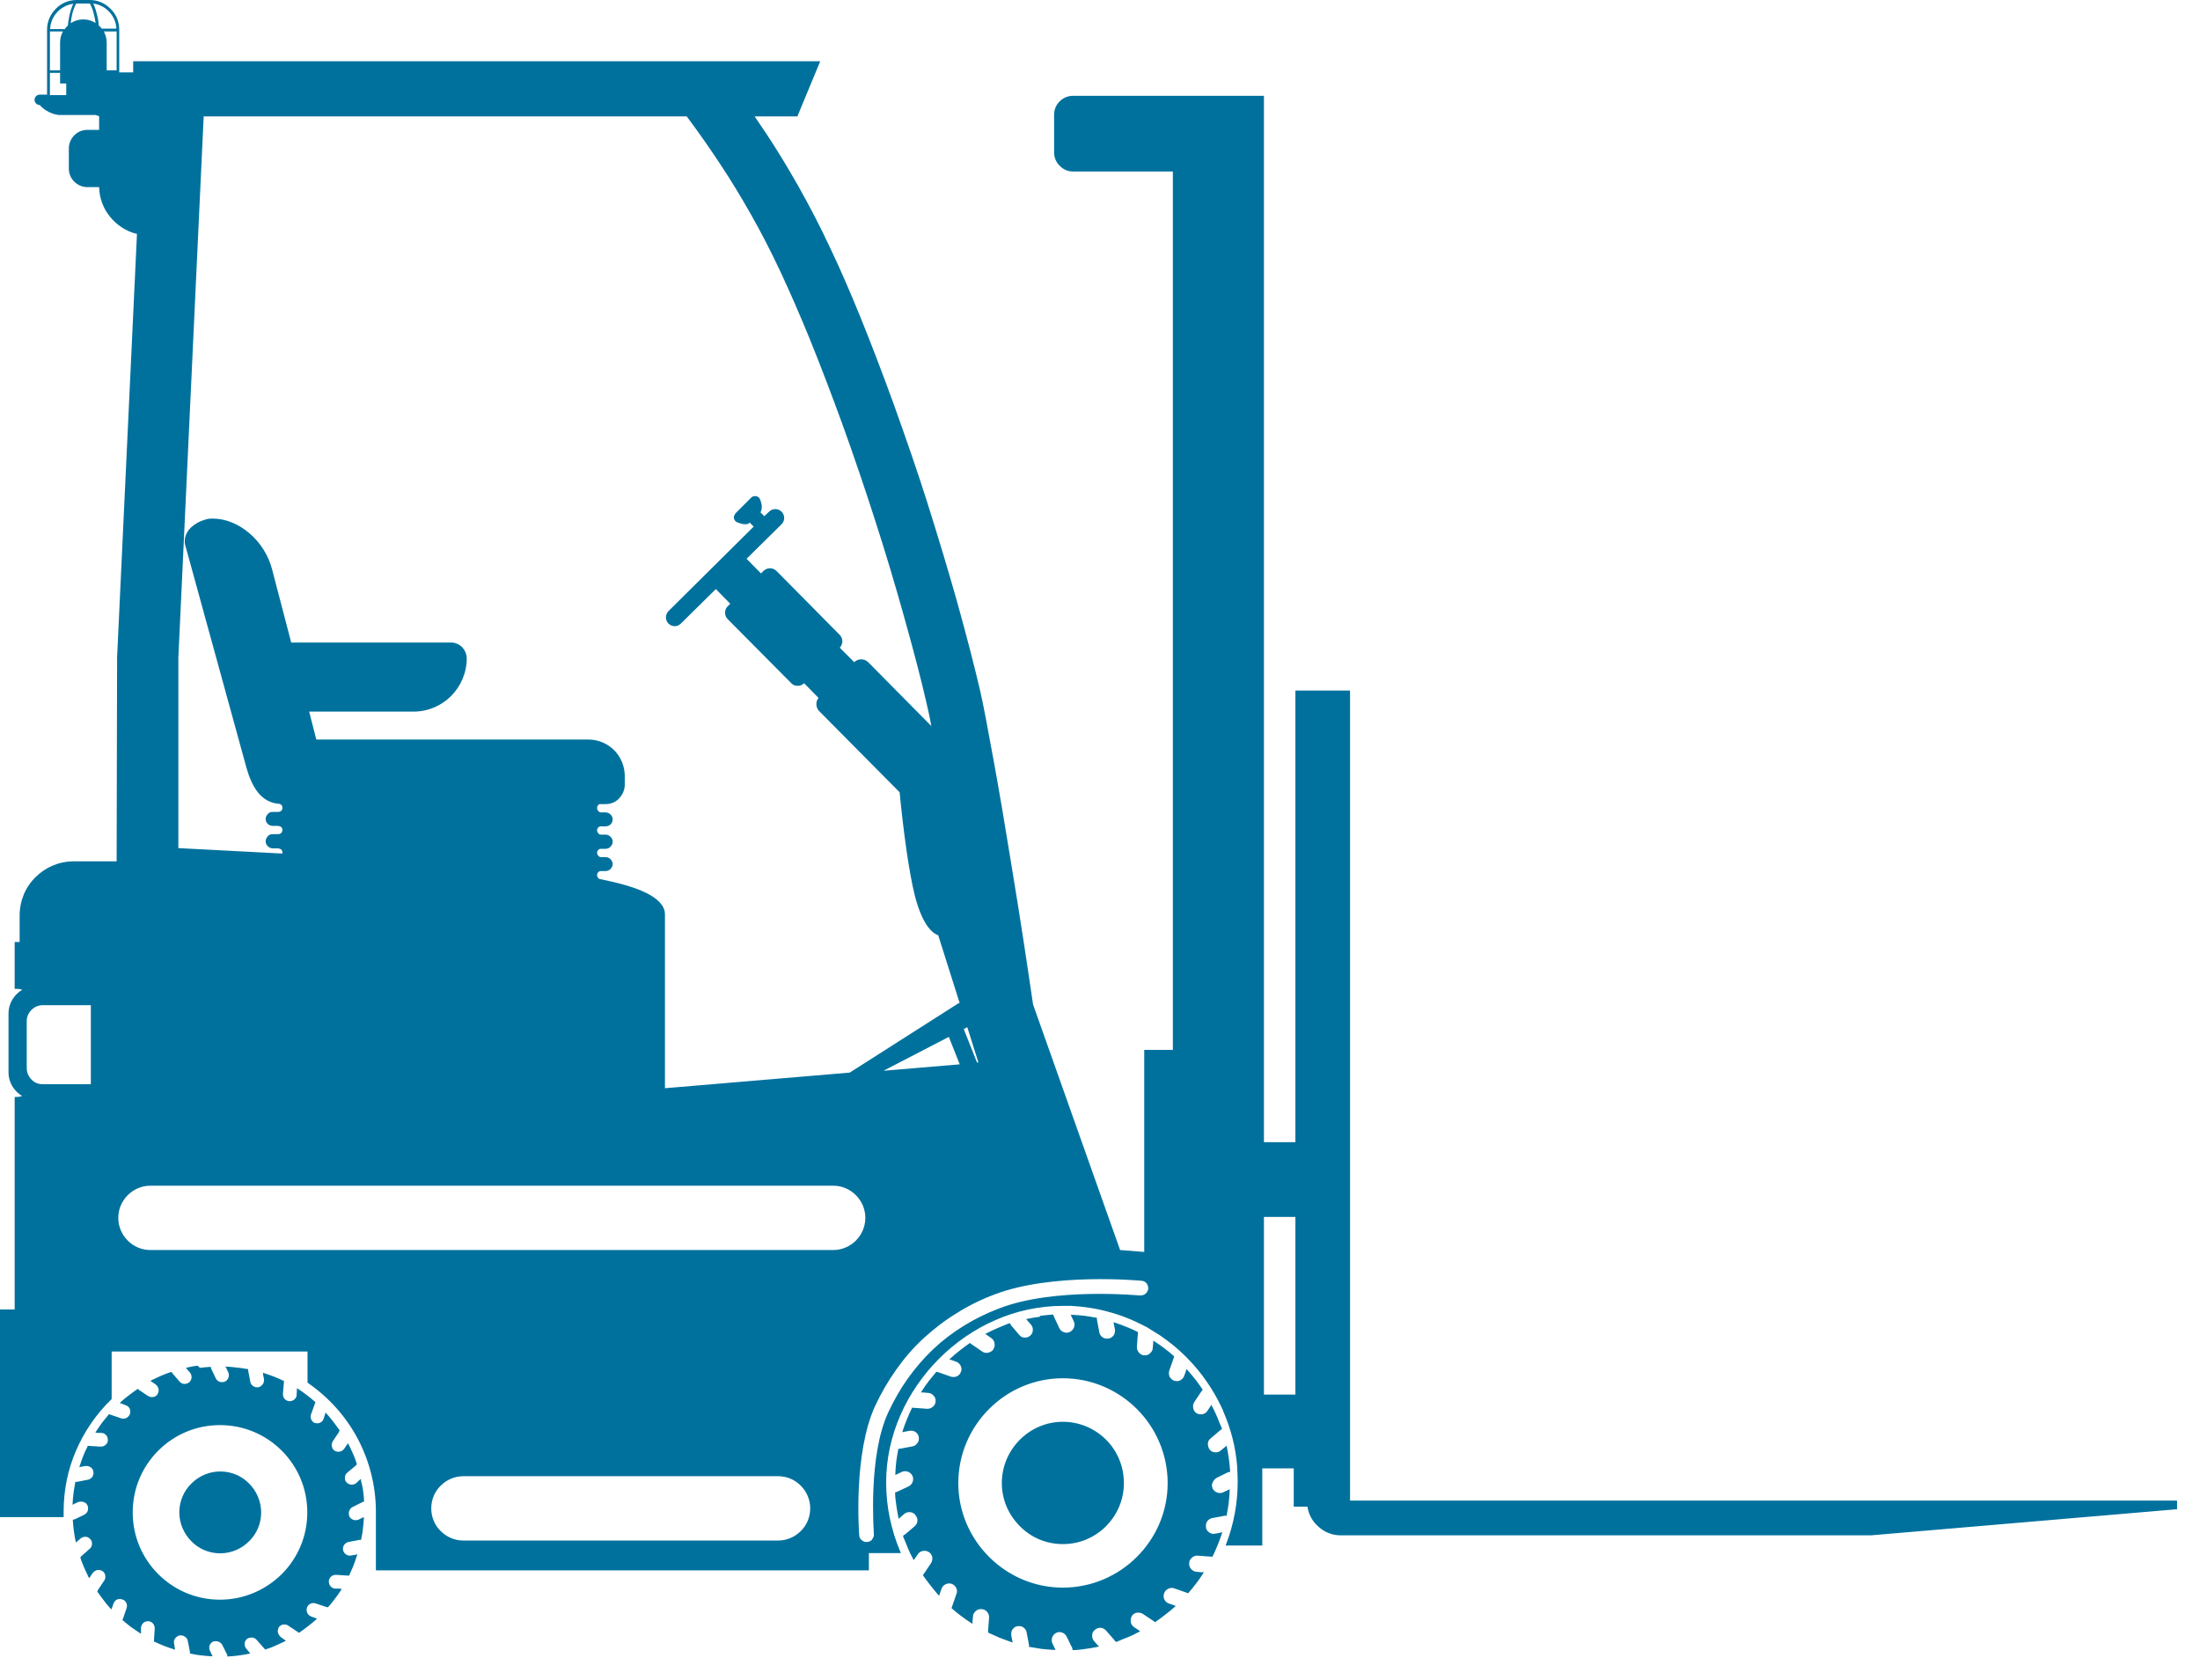 <?xml version="1.0" encoding="UTF-8"?>
<svg xmlns="http://www.w3.org/2000/svg" width="93" height="71" viewBox="0 0 93 71" fill="none">
  <path fill-rule="evenodd" clip-rule="evenodd" d="M44.93 60.1C45.64 60.1 46.29 60.39 46.76 60.86C47.22 61.32 47.51 61.97 47.51 62.69C47.51 63.41 47.22 64.04 46.76 64.51C46.29 64.98 45.65 65.27 44.93 65.27C44.21 65.27 43.57 64.98 43.11 64.51C42.64 64.04 42.35 63.4 42.35 62.69C42.35 61.98 42.64 61.33 43.11 60.86C43.58 60.39 44.22 60.1 44.93 60.1ZM54.82 29.19H54.76V48.28H53.43V4.05H45.36C45.14 4.05 44.94 4.14 44.8 4.28C44.65 4.42 44.56 4.63 44.56 4.84V6.45C44.56 6.67 44.65 6.87 44.8 7.01C44.94 7.16 45.14 7.25 45.36 7.25H49.58V44.38H48.37V52.92L47.35 52.84L43.67 42.46C43.54 41.6 43.41 40.67 43.26 39.72C43.11 38.73 42.94 37.69 42.77 36.65C42.5 34.98 42.23 33.37 41.98 32.02C41.75 30.76 41.56 29.73 41.42 29.14C41.23 28.33 40.9 27.01 40.44 25.37C40.09 24.13 39.66 22.7 39.17 21.15C38.76 19.86 38.29 18.51 37.79 17.11C37.34 15.87 36.86 14.61 36.35 13.35C35.92 12.3 35.51 11.35 35.08 10.45C34.66 9.55 34.22 8.71 33.76 7.89C33.47 7.38 33.17 6.87 32.85 6.36C32.55 5.88 32.23 5.4 31.9 4.92H33.72V4.89L34.64 2.67L34.67 2.59H5.63V3.06H5.04V1.25C5.04 0.9 4.9 0.59 4.67 0.37C4.44 0.14 4.14 0 3.79 0H3.24C2.9 0 2.58 0.14 2.36 0.37C2.13 0.6 1.99 0.91 1.99 1.25V4H1.68C1.56 4 1.46 4.1 1.46 4.22C1.46 4.34 1.56 4.44 1.68 4.44C2.04 4.84 2.49 4.86 2.49 4.86H4.04C4.04 4.86 4.14 4.9 4.19 4.91V5.49H3.69C3.47 5.49 3.28 5.58 3.14 5.72C3 5.86 2.91 6.06 2.91 6.27V7.13C2.91 7.35 3 7.54 3.14 7.68C3.28 7.82 3.48 7.91 3.69 7.91H4.19C4.2 8.38 4.37 8.82 4.65 9.16C4.93 9.51 5.33 9.78 5.79 9.89L4.95 27.78L4.93 36.41H3.11C2.48 36.41 1.91 36.67 1.5 37.08C1.08 37.49 0.83 38.07 0.83 38.7V39.82H0.62V41.8H0.67C0.74 41.8 0.81 41.8 0.87 41.82C0.9 41.82 0.92 41.83 0.94 41.84C0.78 41.93 0.65 42.06 0.55 42.21C0.43 42.39 0.36 42.61 0.36 42.85V45.33C0.36 45.56 0.43 45.78 0.55 45.96C0.65 46.11 0.78 46.24 0.94 46.33C0.92 46.33 0.89 46.33 0.87 46.35C0.81 46.36 0.74 46.37 0.67 46.37H0.62V55.35H0V64.13H2.69V63.9C2.69 62.98 2.87 62.12 3.21 61.33C3.56 60.51 4.07 59.77 4.7 59.16L4.72 59.14V57.13H13V58.44L13.02 58.46C13.9 59.07 14.63 59.88 15.13 60.83C15.61 61.75 15.89 62.79 15.89 63.9V66.33V66.38H36.73V65.65H38.08L38.05 65.57C37.86 65.12 37.71 64.64 37.61 64.15C37.51 63.67 37.46 63.17 37.46 62.66C37.46 60.67 38.33 58.8 39.7 57.43C41.06 56.07 42.92 55.2 44.92 55.2H45.05H45.09H45.13H45.2H45.28C45.82 55.23 46.35 55.31 46.85 55.45C47.39 55.59 47.9 55.8 48.38 56.05H48.4V56.07L48.42 56.08H48.44H48.46L48.48 56.1L48.49 56.11H48.51V56.12C48.69 56.23 48.87 56.34 49.04 56.45C49.21 56.57 49.38 56.69 49.54 56.82C50.4 57.51 51.11 58.4 51.6 59.41C51.63 59.48 51.67 59.55 51.7 59.62V59.63C51.86 60 52 60.39 52.1 60.79C52.2 61.18 52.27 61.59 52.3 62.01V62.06C52.31 62.25 52.32 62.44 52.32 62.63C52.32 63.08 52.28 63.53 52.2 63.96C52.12 64.4 52 64.83 51.84 65.25L51.81 65.33H53.36V62.07H54.69V63.69H55.27C55.32 64.03 55.49 64.32 55.73 64.53C55.98 64.76 56.31 64.9 56.67 64.9H79.09L91.98 63.8H92.03V63.43H57.07V29.19H54.75H54.82ZM53.43 51.44H54.76V58.95H53.43V51.44ZM36.86 65.07C36.92 65.01 36.95 64.93 36.94 64.85C36.94 64.69 36.69 61.55 37.55 59.7C37.79 59.19 38.06 58.71 38.39 58.25C38.7 57.82 39.05 57.41 39.45 57.03C39.83 56.67 40.26 56.34 40.73 56.05C41.18 55.77 41.68 55.52 42.23 55.31C44.55 54.41 48.11 54.76 48.19 54.76C48.28 54.76 48.36 54.74 48.42 54.69C48.48 54.64 48.53 54.56 48.54 54.48C48.54 54.39 48.52 54.31 48.47 54.25C48.42 54.19 48.34 54.14 48.26 54.14C48.26 54.14 44.48 53.77 42.01 54.73C41.43 54.95 40.89 55.22 40.41 55.53C39.9 55.84 39.45 56.2 39.03 56.58C38.6 56.98 38.22 57.42 37.89 57.89C37.54 58.38 37.24 58.9 36.99 59.44C36.07 61.44 36.31 64.75 36.32 64.88C36.32 64.97 36.36 65.05 36.42 65.1C36.48 65.15 36.56 65.19 36.65 65.18C36.74 65.18 36.81 65.14 36.87 65.08M2.66 1.33C2.58 1.47 2.54 1.63 2.54 1.8V2.97H2.11V1.33H2.66ZM4.93 1.33V2.97H4.51V1.8C4.51 1.63 4.46 1.47 4.39 1.33H4.94H4.93ZM4.31 1.22C4.31 1.22 4.25 1.14 4.21 1.11C4.2 1.1 4.18 1.08 4.17 1.07C4.17 0.93 4.14 0.77 4.1 0.62C4.06 0.45 4.01 0.29 3.94 0.15C4.19 0.18 4.42 0.3 4.59 0.47C4.78 0.66 4.91 0.92 4.92 1.21H4.3L4.31 1.22ZM4.05 0.98C3.9 0.88 3.72 0.82 3.52 0.82C3.32 0.82 3.14 0.88 2.99 0.98C3 0.87 3.02 0.76 3.04 0.65C3.08 0.47 3.14 0.29 3.22 0.15H3.8C3.88 0.29 3.94 0.47 3.98 0.65C4.01 0.76 4.03 0.87 4.04 0.98M2.12 1.22C2.13 0.93 2.26 0.67 2.45 0.48C2.62 0.31 2.85 0.19 3.1 0.16C3.03 0.3 2.98 0.46 2.94 0.63C2.91 0.78 2.88 0.93 2.87 1.08C2.85 1.09 2.84 1.1 2.83 1.12C2.8 1.15 2.76 1.19 2.74 1.23H2.12V1.22ZM2.54 3.08V3.53H2.8V4.02H2.11V3.08H2.54ZM40.74 43.5L40.89 43.42L41.36 44.91H41.3L40.74 43.5ZM37.37 45.25L40.11 43.83L40.57 44.99L37.37 45.26V45.25ZM28.11 46.02V38.66C28.11 38.29 27.82 38 27.33 37.75C26.85 37.51 26.17 37.32 25.36 37.16C25.32 37.15 25.29 37.13 25.27 37.09C25.25 37.06 25.24 37.03 25.24 36.99C25.24 36.95 25.25 36.91 25.28 36.88C25.3 36.85 25.34 36.83 25.37 36.82H25.39H25.6C25.68 36.82 25.75 36.79 25.81 36.73C25.86 36.68 25.9 36.6 25.9 36.53C25.9 36.46 25.87 36.38 25.81 36.32C25.76 36.27 25.68 36.23 25.6 36.23H25.37C25.37 36.23 25.3 36.19 25.28 36.16C25.26 36.13 25.24 36.09 25.24 36.05C25.24 36.01 25.25 35.97 25.28 35.94C25.3 35.91 25.34 35.89 25.37 35.88H25.39H25.6C25.68 35.88 25.75 35.85 25.81 35.79C25.86 35.74 25.9 35.66 25.9 35.58C25.9 35.5 25.87 35.43 25.81 35.37C25.76 35.32 25.68 35.28 25.6 35.28H25.37C25.37 35.28 25.3 35.25 25.28 35.21C25.26 35.18 25.24 35.14 25.24 35.1C25.24 35.06 25.25 35.02 25.28 34.99C25.3 34.96 25.34 34.94 25.37 34.93H25.39H25.6C25.68 34.93 25.75 34.9 25.81 34.85C25.86 34.8 25.9 34.72 25.9 34.64C25.9 34.56 25.87 34.49 25.81 34.43C25.76 34.38 25.68 34.34 25.6 34.34H25.37C25.37 34.34 25.3 34.3 25.28 34.27C25.26 34.24 25.24 34.2 25.24 34.16C25.24 34.12 25.25 34.08 25.27 34.05C25.29 34.02 25.32 34 25.35 33.99H25.61C25.83 33.99 26.03 33.9 26.17 33.75C26.31 33.6 26.41 33.4 26.41 33.18V32.8C26.41 32.38 26.24 31.99 25.96 31.71C25.68 31.43 25.29 31.26 24.87 31.26H13.37L13.07 30.08H17.48C18.1 30.08 18.66 29.83 19.07 29.42C19.47 29.02 19.73 28.45 19.73 27.83C19.73 27.65 19.65 27.48 19.54 27.36C19.42 27.24 19.25 27.16 19.07 27.16H12.31L11.5 24.06C11.35 23.48 11 22.92 10.53 22.53C10.09 22.16 9.56 21.92 8.98 21.92C8.87 21.92 8.77 21.93 8.66 21.97C8.44 22.03 8.23 22.15 8.07 22.3C7.91 22.46 7.81 22.66 7.81 22.87C7.81 22.93 7.81 22.99 7.83 23.04L10.42 32.46C10.53 32.85 10.68 33.21 10.9 33.49C11.12 33.77 11.43 33.96 11.82 33.98C11.85 33.99 11.88 34.01 11.91 34.04C11.93 34.07 11.94 34.11 11.94 34.15C11.94 34.2 11.92 34.24 11.89 34.27C11.86 34.3 11.81 34.32 11.76 34.32H11.52C11.44 34.32 11.37 34.35 11.32 34.41C11.27 34.46 11.23 34.54 11.23 34.62C11.23 34.7 11.26 34.77 11.32 34.83C11.37 34.88 11.45 34.91 11.52 34.91H11.76C11.76 34.91 11.85 34.93 11.89 34.96C11.92 34.99 11.94 35.04 11.94 35.08C11.94 35.13 11.92 35.17 11.89 35.21C11.86 35.24 11.81 35.26 11.76 35.26H11.52C11.44 35.26 11.37 35.29 11.32 35.35C11.27 35.4 11.23 35.48 11.23 35.56C11.23 35.64 11.26 35.71 11.32 35.77C11.37 35.82 11.45 35.86 11.52 35.86H11.76C11.76 35.86 11.85 35.88 11.89 35.91C11.92 35.94 11.94 35.99 11.94 36.03C11.94 36.05 11.94 36.07 11.94 36.08L7.54 35.85V27.79L8.61 4.92H29.03C29.56 5.63 30.04 6.32 30.48 6.99C30.93 7.67 31.34 8.35 31.73 9.04C32.17 9.81 32.58 10.61 32.98 11.46C33.38 12.32 33.78 13.23 34.19 14.23C34.7 15.48 35.17 16.73 35.61 17.93C36.1 19.29 36.55 20.62 36.95 21.86C37.44 23.37 37.85 24.76 38.19 25.97C38.64 27.57 38.97 28.85 39.15 29.65C39.19 29.8 39.22 29.98 39.27 30.18C39.3 30.33 39.34 30.5 39.37 30.69L36.71 28C36.63 27.92 36.52 27.87 36.41 27.87C36.3 27.87 36.19 27.91 36.11 27.99L35.5 27.38C35.57 27.3 35.61 27.2 35.61 27.11C35.61 27.02 35.57 26.91 35.5 26.84L32.82 24.13C32.74 24.06 32.65 24.02 32.55 24.02C32.45 24.02 32.35 24.06 32.28 24.13L32.17 24.24L31.56 23.62L33.04 22.16C33.11 22.09 33.15 21.99 33.15 21.9C33.15 21.81 33.12 21.72 33.06 21.65L33.04 21.63C32.97 21.56 32.87 21.52 32.78 21.52C32.69 21.52 32.59 21.55 32.51 21.63L32.31 21.82L32.14 21.65L32.17 21.62C32.17 21.62 32.22 21.46 32.2 21.35C32.18 21.23 32.13 21.09 32.09 21.04C32.05 21 31.98 20.97 31.92 20.97C31.86 20.97 31.8 20.99 31.75 21.04L31.09 21.7C31.09 21.7 31.02 21.81 31.02 21.86C31.02 21.91 31.04 21.98 31.09 22.03C31.13 22.08 31.27 22.12 31.39 22.15C31.5 22.17 31.62 22.16 31.66 22.12L31.69 22.09L31.86 22.26L28.26 25.83C28.19 25.9 28.15 26 28.15 26.1C28.15 26.2 28.19 26.29 28.26 26.36C28.33 26.43 28.43 26.47 28.52 26.47C28.62 26.47 28.71 26.43 28.78 26.36L30.26 24.9L30.87 25.52L30.76 25.63C30.68 25.71 30.65 25.8 30.65 25.9C30.65 26 30.69 26.1 30.76 26.17L33.45 28.88C33.52 28.96 33.62 28.99 33.72 28.99C33.82 28.99 33.92 28.96 33.99 28.88L34.6 29.5C34.54 29.58 34.51 29.67 34.51 29.76C34.51 29.87 34.55 29.98 34.63 30.06L38.03 33.49C38.09 34.13 38.2 35.13 38.34 36.08C38.44 36.74 38.55 37.37 38.67 37.85C39.03 39.26 39.52 39.49 39.66 39.53L40.58 42.44L40.55 42.39L40.5 42.42L35.92 45.34L28.1 46L28.11 46.02ZM35.22 50.12C35.59 50.12 35.93 50.27 36.18 50.52C36.43 50.77 36.58 51.11 36.58 51.48C36.58 51.85 36.43 52.19 36.18 52.44C35.93 52.69 35.59 52.84 35.22 52.84H6.36C5.98 52.84 5.65 52.69 5.4 52.44C5.15 52.19 5 51.85 5 51.48C5 51.11 5.15 50.77 5.4 50.52C5.65 50.27 5.99 50.12 6.36 50.12H35.22ZM3.84 42.5V45.83H1.8C1.62 45.83 1.44 45.76 1.33 45.63C1.21 45.51 1.13 45.34 1.13 45.15V43.16C1.13 42.97 1.21 42.81 1.33 42.69C1.45 42.57 1.62 42.49 1.8 42.49H3.85L3.84 42.5ZM32.89 62.4C33.26 62.4 33.61 62.55 33.85 62.8C34.1 63.05 34.25 63.39 34.25 63.76C34.25 64.13 34.1 64.48 33.85 64.72C33.6 64.97 33.26 65.12 32.89 65.12H19.59C19.22 65.12 18.88 64.97 18.63 64.72C18.38 64.48 18.23 64.13 18.23 63.76C18.23 63.39 18.38 63.04 18.63 62.8C18.88 62.55 19.22 62.4 19.59 62.4H32.89ZM8.45 57.82C8.59 57.8 8.73 57.79 8.87 57.78H8.91L8.92 57.81V57.84L9.12 58.26C9.15 58.33 9.22 58.39 9.29 58.41C9.36 58.43 9.44 58.43 9.51 58.4C9.58 58.37 9.63 58.3 9.66 58.23C9.68 58.16 9.68 58.08 9.65 58.01L9.57 57.84L9.53 57.77H9.61C9.75 57.78 9.89 57.79 10.03 57.81C10.17 57.82 10.31 57.85 10.45 57.87H10.49V57.91C10.49 57.92 10.49 57.93 10.49 57.94L10.58 58.4C10.59 58.48 10.64 58.55 10.7 58.59C10.76 58.63 10.83 58.65 10.91 58.64H10.92C11 58.62 11.06 58.58 11.11 58.51C11.15 58.45 11.17 58.37 11.16 58.29L11.12 58.1V58.02L11.18 58.05C11.31 58.09 11.45 58.14 11.58 58.19C11.71 58.24 11.84 58.3 11.97 58.36H12V58.41V58.43V58.45L11.96 58.92C11.96 59 11.98 59.08 12.03 59.13C12.08 59.19 12.15 59.22 12.23 59.23C12.31 59.23 12.38 59.21 12.44 59.16C12.5 59.11 12.54 59.04 12.54 58.96L12.55 58.77V58.68L12.63 58.73C12.75 58.81 12.87 58.89 12.98 58.98C13.09 59.06 13.2 59.15 13.31 59.25L13.33 59.27V59.3L13.31 59.32V59.34L13.15 59.78C13.12 59.86 13.13 59.94 13.16 60.01C13.19 60.07 13.24 60.13 13.31 60.15C13.39 60.17 13.47 60.17 13.53 60.14C13.6 60.11 13.66 60.05 13.68 59.97L13.74 59.79L13.76 59.71L13.82 59.77C13.91 59.88 14.01 59.99 14.09 60.1C14.18 60.21 14.26 60.33 14.34 60.44L14.36 60.47L14.34 60.5H14.33V60.53L14.07 60.92C14.03 60.99 14.01 61.07 14.03 61.14C14.04 61.21 14.08 61.28 14.14 61.32C14.21 61.36 14.29 61.38 14.36 61.36C14.43 61.35 14.5 61.31 14.55 61.24L14.66 61.08L14.71 61.01L14.75 61.08C14.81 61.21 14.88 61.34 14.93 61.47C14.99 61.6 15.04 61.73 15.08 61.87V61.91L15.06 61.93H15.05L15.04 61.95L14.68 62.25C14.62 62.3 14.58 62.38 14.58 62.45C14.58 62.52 14.58 62.58 14.63 62.64L14.65 62.66C14.7 62.72 14.78 62.75 14.85 62.76C14.93 62.76 15 62.74 15.06 62.69L15.2 62.56L15.26 62.51V62.59C15.3 62.73 15.33 62.87 15.35 63.01C15.37 63.15 15.38 63.29 15.39 63.43V63.47L15.36 63.48H15.35L15.33 63.49L14.91 63.7C14.84 63.73 14.79 63.8 14.76 63.87C14.74 63.94 14.74 64.01 14.76 64.08C14.79 64.16 14.86 64.22 14.93 64.24C15 64.27 15.08 64.26 15.15 64.24L15.31 64.16L15.38 64.13V64.21C15.37 64.35 15.36 64.49 15.34 64.63C15.33 64.77 15.3 64.91 15.27 65.05V65.09H15.23H15.21H15.2L14.74 65.18C14.66 65.19 14.6 65.24 14.55 65.3C14.51 65.36 14.49 65.43 14.5 65.5V65.52C14.52 65.6 14.56 65.66 14.63 65.71C14.69 65.75 14.77 65.77 14.85 65.75L15.03 65.72L15.11 65.7L15.08 65.78C15.04 65.92 14.99 66.05 14.94 66.18C14.89 66.31 14.83 66.44 14.77 66.57V66.6H14.72H14.7H14.68L14.21 66.57C14.13 66.57 14.05 66.59 14 66.64C13.94 66.69 13.91 66.76 13.9 66.83C13.9 66.92 13.92 66.99 13.97 67.05C14.02 67.11 14.09 67.15 14.17 67.15H14.36L14.44 67.17L14.4 67.24C14.32 67.36 14.24 67.48 14.15 67.59C14.06 67.7 13.98 67.82 13.88 67.92L13.86 67.95L13.83 67.93C13.83 67.93 13.81 67.93 13.8 67.93L13.35 67.78C13.27 67.75 13.19 67.76 13.12 67.79C13.06 67.82 13 67.88 12.98 67.95C12.95 68.03 12.96 68.11 12.99 68.18C13.02 68.25 13.08 68.3 13.15 68.33L13.32 68.39L13.4 68.42L13.34 68.48C13.23 68.57 13.12 68.67 13.01 68.75C12.9 68.84 12.78 68.92 12.67 69L12.64 69.02L12.61 69H12.6L12.58 68.98L12.19 68.72C12.12 68.67 12.05 68.66 11.97 68.67C11.9 68.68 11.84 68.72 11.79 68.78C11.75 68.86 11.73 68.94 11.75 69.01C11.77 69.08 11.81 69.15 11.87 69.2L12.02 69.31L12.09 69.35L12.02 69.39C11.89 69.45 11.77 69.51 11.63 69.57C11.5 69.63 11.37 69.68 11.23 69.72H11.2L11.18 69.7V69.68L11.16 69.67L10.85 69.32C10.8 69.26 10.72 69.22 10.65 69.22C10.58 69.22 10.5 69.23 10.44 69.28C10.38 69.33 10.34 69.41 10.34 69.48C10.34 69.55 10.36 69.63 10.41 69.69L10.53 69.83L10.58 69.89L10.5 69.91C10.36 69.94 10.22 69.96 10.08 69.98C9.94 70 9.8 70.01 9.65 70.02H9.61V69.99V69.96L9.4 69.54C9.37 69.47 9.3 69.42 9.23 69.39C9.16 69.37 9.08 69.37 9.01 69.39C8.94 69.42 8.89 69.49 8.86 69.55C8.84 69.62 8.84 69.7 8.87 69.77L8.95 69.94L8.99 70.01H8.9C8.76 70 8.62 69.99 8.48 69.97C8.34 69.96 8.2 69.93 8.06 69.9H8.03V69.86V69.84V69.83L7.94 69.37C7.93 69.29 7.88 69.22 7.81 69.18C7.75 69.14 7.68 69.12 7.6 69.13H7.59C7.51 69.15 7.45 69.2 7.4 69.26C7.36 69.32 7.34 69.4 7.36 69.48L7.39 69.66V69.74L7.33 69.71C7.19 69.67 7.06 69.62 6.93 69.57C6.8 69.52 6.67 69.46 6.54 69.4H6.51V69.35V69.33V69.31L6.54 68.84C6.54 68.76 6.52 68.69 6.47 68.63C6.43 68.58 6.36 68.54 6.28 68.53H6.27C6.19 68.53 6.12 68.55 6.06 68.6C6.01 68.65 5.97 68.72 5.96 68.8V68.98V69.06L5.88 69.01C5.76 68.93 5.64 68.85 5.53 68.77C5.42 68.68 5.31 68.6 5.2 68.5L5.17 68.48L5.19 68.45C5.19 68.45 5.19 68.43 5.2 68.42L5.35 67.98C5.38 67.9 5.37 67.82 5.34 67.76C5.31 67.69 5.25 67.63 5.17 67.61C5.09 67.58 5.02 67.59 4.95 67.61C4.88 67.64 4.83 67.71 4.8 67.78L4.74 67.95L4.71 68.03L4.65 67.97C4.55 67.86 4.46 67.75 4.38 67.64C4.29 67.53 4.21 67.41 4.13 67.3L4.11 67.27L4.13 67.24L4.14 67.21L4.4 66.82C4.45 66.76 4.46 66.68 4.45 66.6C4.44 66.52 4.4 66.46 4.33 66.41C4.26 66.37 4.18 66.35 4.11 66.37C4.04 66.38 3.97 66.43 3.92 66.49L3.82 66.64L3.77 66.71L3.73 66.64C3.67 66.51 3.61 66.38 3.55 66.25C3.5 66.12 3.44 65.99 3.4 65.85V65.82L3.42 65.8H3.43L3.44 65.78L3.79 65.47C3.85 65.42 3.89 65.34 3.89 65.27C3.89 65.2 3.88 65.13 3.83 65.07H3.82C3.77 65 3.69 64.96 3.62 64.96C3.55 64.96 3.47 64.98 3.41 65.03L3.27 65.15L3.21 65.2L3.19 65.12C3.16 64.98 3.14 64.84 3.12 64.7C3.1 64.56 3.09 64.42 3.08 64.28V64.24L3.11 64.23H3.13H3.14L3.56 64.03C3.63 63.99 3.69 63.93 3.71 63.86C3.73 63.79 3.73 63.71 3.7 63.64C3.67 63.56 3.6 63.51 3.53 63.49C3.46 63.47 3.38 63.47 3.31 63.49L3.14 63.57L3.07 63.61V63.52C3.08 63.38 3.09 63.24 3.11 63.1C3.13 62.96 3.15 62.82 3.18 62.68V62.64H3.22H3.23H3.25L3.71 62.55C3.79 62.54 3.85 62.49 3.9 62.43C3.94 62.37 3.96 62.3 3.95 62.22C3.94 62.13 3.89 62.06 3.83 62.02C3.77 61.98 3.69 61.96 3.61 61.97L3.43 62L3.35 62.02L3.38 61.94C3.42 61.81 3.47 61.67 3.52 61.54C3.57 61.41 3.63 61.28 3.7 61.15V61.12H3.75H3.77H3.78L4.25 61.15C4.33 61.15 4.4 61.13 4.46 61.08C4.52 61.03 4.56 60.96 4.56 60.88C4.56 60.8 4.54 60.72 4.49 60.67C4.44 60.61 4.37 60.57 4.29 60.57H4.11L4.03 60.55L4.08 60.48C4.16 60.36 4.24 60.24 4.32 60.13C4.41 60.02 4.5 59.91 4.59 59.8L4.61 59.77L4.64 59.79H4.65L4.67 59.8L5.11 59.95C5.19 59.98 5.27 59.97 5.34 59.94C5.4 59.91 5.46 59.85 5.49 59.78C5.52 59.7 5.51 59.61 5.48 59.54C5.45 59.48 5.39 59.42 5.31 59.4L5.14 59.33L5.06 59.31L5.12 59.25C5.23 59.15 5.34 59.06 5.45 58.98C5.56 58.89 5.68 58.81 5.79 58.73L5.82 58.71L5.85 58.73C5.85 58.73 5.87 58.74 5.87 58.75L6.26 59.01C6.33 59.05 6.41 59.07 6.48 59.05C6.55 59.05 6.61 59 6.66 58.94V58.93C6.7 58.86 6.72 58.79 6.7 58.71C6.69 58.64 6.64 58.57 6.58 58.52L6.43 58.42L6.36 58.37L6.43 58.33C6.56 58.27 6.69 58.21 6.82 58.15C6.95 58.1 7.08 58.04 7.22 58H7.25L7.27 58.01L7.28 58.04L7.59 58.4C7.64 58.46 7.72 58.5 7.79 58.5C7.86 58.5 7.94 58.48 8 58.43C8.06 58.38 8.09 58.3 8.1 58.23C8.1 58.16 8.08 58.08 8.03 58.02L7.91 57.88L7.86 57.82L7.94 57.8C8.08 57.77 8.22 57.74 8.36 57.73M11.91 61.32C12.58 61.99 12.99 62.91 12.99 63.93C12.99 64.95 12.58 65.87 11.91 66.54C11.24 67.2 10.32 67.62 9.3 67.62C8.28 67.62 7.36 67.21 6.69 66.54C6.02 65.87 5.61 64.95 5.61 63.93C5.61 62.91 6.02 61.99 6.69 61.32C7.36 60.65 8.28 60.24 9.3 60.24C10.32 60.24 11.24 60.65 11.91 61.32ZM9.31 62.2C9.79 62.2 10.22 62.39 10.53 62.71C10.84 63.02 11.04 63.46 11.04 63.93C11.04 64.4 10.85 64.84 10.53 65.15C10.22 65.46 9.79 65.66 9.31 65.66C8.83 65.66 8.4 65.47 8.09 65.15C7.78 64.84 7.58 64.4 7.58 63.93C7.58 63.46 7.77 63.02 8.09 62.71C8.4 62.4 8.83 62.2 9.31 62.2ZM43.95 55.66C43.79 55.68 43.63 55.71 43.47 55.74L43.38 55.76L43.44 55.83L43.58 55.99C43.64 56.06 43.67 56.15 43.66 56.23C43.66 56.31 43.62 56.4 43.55 56.46C43.48 56.52 43.39 56.55 43.31 56.54C43.22 56.54 43.14 56.5 43.08 56.42L42.73 56.01V55.99L42.71 55.97L42.69 55.94H42.65C42.49 56.01 42.34 56.07 42.19 56.13C42.04 56.2 41.89 56.26 41.74 56.34L41.65 56.39L41.73 56.44L41.9 56.56C41.98 56.61 42.03 56.69 42.04 56.78C42.06 56.87 42.04 56.96 41.99 57.03V57.05C41.93 57.12 41.85 57.16 41.77 57.18C41.68 57.2 41.59 57.18 41.52 57.13L41.07 56.82C41.07 56.82 41.05 56.81 41.04 56.8L41.01 56.77L40.97 56.79C40.84 56.88 40.71 56.98 40.58 57.08C40.45 57.18 40.32 57.29 40.2 57.4L40.13 57.46L40.22 57.49L40.42 57.56C40.51 57.59 40.57 57.66 40.61 57.73C40.65 57.81 40.66 57.9 40.62 57.99C40.59 58.08 40.53 58.14 40.45 58.18C40.37 58.21 40.28 58.22 40.19 58.19L39.68 58.01H39.66L39.64 57.99H39.6L39.57 58C39.46 58.13 39.36 58.26 39.26 58.38C39.16 58.51 39.07 58.64 38.98 58.78L38.93 58.86H39.03L39.24 58.88C39.33 58.88 39.41 58.93 39.47 59C39.53 59.06 39.56 59.15 39.55 59.24C39.55 59.33 39.5 59.41 39.43 59.47C39.36 59.52 39.28 59.56 39.18 59.55L38.64 59.51H38.6L38.56 59.5L38.54 59.54C38.47 59.68 38.4 59.84 38.34 59.99C38.28 60.14 38.22 60.29 38.17 60.45L38.14 60.54L38.24 60.52L38.45 60.48C38.54 60.47 38.63 60.48 38.7 60.53C38.77 60.58 38.83 60.66 38.84 60.75C38.85 60.85 38.84 60.93 38.78 61C38.73 61.07 38.66 61.13 38.57 61.14L38.04 61.24H38.03H38.01H37.97V61.28C37.94 61.44 37.91 61.6 37.89 61.76C37.87 61.92 37.86 62.08 37.85 62.25V62.35L37.93 62.31L38.12 62.22C38.2 62.18 38.3 62.18 38.38 62.21C38.46 62.24 38.53 62.3 38.57 62.38C38.61 62.46 38.61 62.55 38.58 62.64C38.55 62.72 38.49 62.79 38.41 62.83L37.92 63.06H37.9L37.88 63.08H37.84V63.14C37.84 63.3 37.87 63.47 37.89 63.63C37.91 63.79 37.94 63.95 37.97 64.11L37.99 64.2L38.06 64.14L38.22 64C38.29 63.94 38.38 63.91 38.47 63.92C38.56 63.92 38.64 63.97 38.7 64.04V64.06C38.77 64.13 38.79 64.21 38.78 64.29C38.78 64.38 38.73 64.46 38.66 64.52L38.25 64.87L38.23 64.88H38.21L38.18 64.92V64.96C38.25 65.11 38.31 65.27 38.37 65.42C38.43 65.57 38.5 65.72 38.58 65.86L38.62 65.95L38.68 65.87L38.8 65.7C38.85 65.62 38.93 65.57 39.02 65.56C39.1 65.54 39.19 65.56 39.27 65.61C39.35 65.66 39.39 65.74 39.41 65.82C39.42 65.9 39.41 65.99 39.36 66.07L39.06 66.52H39.05L39.04 66.55L39.01 66.58L39.03 66.61C39.12 66.74 39.22 66.87 39.32 67C39.42 67.13 39.53 67.26 39.63 67.38L39.7 67.45L39.73 67.36L39.8 67.16C39.83 67.07 39.89 67.01 39.97 66.97C40.05 66.93 40.14 66.92 40.23 66.95C40.32 66.98 40.38 67.05 40.42 67.12C40.46 67.2 40.47 67.29 40.43 67.38L40.25 67.9C40.25 67.9 40.25 67.92 40.24 67.93L40.22 67.97L40.25 68C40.37 68.11 40.5 68.21 40.63 68.31C40.76 68.41 40.89 68.5 41.03 68.59L41.11 68.64V68.54L41.13 68.33C41.13 68.23 41.18 68.16 41.25 68.1C41.31 68.04 41.4 68.01 41.5 68.02H41.51C41.6 68.03 41.68 68.07 41.73 68.14C41.79 68.21 41.82 68.29 41.81 68.39L41.77 68.93V68.97V69.01L41.81 69.03C41.96 69.1 42.11 69.16 42.26 69.23C42.41 69.29 42.56 69.34 42.72 69.4L42.81 69.43L42.79 69.34L42.75 69.13C42.74 69.04 42.75 68.95 42.8 68.88C42.85 68.81 42.92 68.75 43.01 68.74H43.02C43.11 68.73 43.19 68.74 43.26 68.79C43.33 68.84 43.39 68.92 43.4 69.01L43.5 69.54V69.58V69.62H43.55C43.71 69.65 43.87 69.67 44.03 69.7C44.19 69.72 44.35 69.73 44.52 69.74H44.62L44.58 69.66L44.49 69.47C44.45 69.39 44.45 69.29 44.48 69.21C44.51 69.13 44.57 69.06 44.65 69.02C44.73 68.98 44.82 68.98 44.9 69.01C44.99 69.04 45.05 69.1 45.09 69.18L45.33 69.67V69.69L45.34 69.71V69.75H45.4C45.56 69.75 45.73 69.72 45.89 69.7C46.05 69.68 46.21 69.65 46.37 69.62L46.46 69.6L46.39 69.53L46.25 69.37C46.19 69.3 46.16 69.21 46.17 69.12C46.17 69.03 46.21 68.95 46.29 68.89C46.36 68.83 46.45 68.8 46.53 68.81C46.62 68.81 46.7 68.86 46.76 68.93L47.12 69.34V69.36L47.14 69.37L47.17 69.4H47.21C47.36 69.33 47.51 69.27 47.67 69.21C47.82 69.15 47.97 69.08 48.11 69L48.2 68.96L48.12 68.9L47.94 68.78C47.87 68.73 47.81 68.65 47.8 68.56C47.79 68.47 47.8 68.38 47.85 68.31V68.3C47.9 68.23 47.98 68.18 48.06 68.17C48.14 68.16 48.23 68.17 48.31 68.22L48.76 68.52H48.78L48.79 68.55L48.82 68.57L48.86 68.55C48.99 68.46 49.12 68.36 49.25 68.26C49.38 68.16 49.51 68.06 49.63 67.95L49.7 67.88L49.61 67.85L49.41 67.78C49.32 67.75 49.26 67.69 49.22 67.61C49.18 67.53 49.18 67.44 49.21 67.35C49.24 67.26 49.3 67.2 49.38 67.16C49.46 67.12 49.55 67.11 49.64 67.14L50.15 67.32C50.15 67.32 50.17 67.32 50.18 67.33L50.22 67.35L50.25 67.32C50.36 67.2 50.46 67.07 50.56 66.94C50.66 66.81 50.75 66.68 50.84 66.54L50.89 66.46H50.79L50.58 66.44C50.49 66.44 50.41 66.39 50.35 66.32C50.29 66.25 50.26 66.17 50.27 66.07C50.27 65.97 50.32 65.9 50.39 65.84C50.46 65.78 50.54 65.75 50.64 65.76L51.18 65.8H51.2H51.22H51.26L51.27 65.77C51.34 65.62 51.41 65.47 51.47 65.32C51.53 65.17 51.59 65.02 51.64 64.86L51.67 64.77L51.58 64.79L51.37 64.83C51.28 64.85 51.19 64.83 51.12 64.78C51.05 64.73 50.99 64.66 50.98 64.57V64.55C50.97 64.47 50.98 64.38 51.03 64.31C51.08 64.24 51.16 64.18 51.25 64.17L51.78 64.07H51.8H51.82H51.86V64.02C51.89 63.86 51.92 63.7 51.94 63.54C51.96 63.38 51.97 63.22 51.98 63.05V62.95L51.9 62.99L51.71 63.08C51.63 63.12 51.53 63.12 51.45 63.09C51.37 63.06 51.3 63 51.26 62.92V62.91C51.22 62.83 51.22 62.74 51.26 62.67C51.29 62.59 51.35 62.52 51.43 62.47L51.92 62.23H51.94L51.96 62.22H52V62.17C51.99 62 51.97 61.84 51.95 61.68C51.93 61.52 51.9 61.36 51.87 61.2L51.85 61.11L51.77 61.18L51.61 61.31C51.54 61.37 51.45 61.4 51.37 61.39C51.28 61.39 51.2 61.35 51.14 61.28L51.12 61.25C51.08 61.18 51.06 61.11 51.06 61.03C51.06 60.94 51.1 60.86 51.18 60.8L51.59 60.45H51.6L51.62 60.43L51.65 60.41V60.37C51.58 60.22 51.52 60.07 51.46 59.91C51.39 59.76 51.33 59.61 51.25 59.47L51.21 59.38L51.16 59.46L51.04 59.64C50.99 59.72 50.91 59.77 50.82 59.78C50.73 59.79 50.64 59.78 50.57 59.73C50.5 59.68 50.45 59.6 50.44 59.51C50.42 59.43 50.44 59.33 50.49 59.26L50.79 58.81H50.8L50.81 58.78L50.84 58.75L50.82 58.71C50.73 58.58 50.64 58.45 50.54 58.32C50.44 58.19 50.33 58.07 50.22 57.94L50.16 57.87L50.13 57.96L50.06 58.16C50.03 58.25 49.96 58.31 49.89 58.35C49.81 58.39 49.72 58.39 49.63 58.36H49.62C49.54 58.32 49.48 58.26 49.44 58.19C49.41 58.11 49.4 58.02 49.43 57.93L49.61 57.42V57.4L49.63 57.38V57.34L49.61 57.31C49.49 57.2 49.36 57.1 49.23 57C49.1 56.9 48.97 56.81 48.83 56.72L48.75 56.67V56.77L48.73 56.98C48.73 57.07 48.68 57.15 48.61 57.21C48.55 57.27 48.46 57.3 48.37 57.29C48.28 57.29 48.2 57.24 48.14 57.17C48.09 57.1 48.05 57.02 48.06 56.92L48.1 56.38V56.36V56.34V56.3L48.07 56.29C47.92 56.21 47.77 56.15 47.62 56.09C47.47 56.03 47.32 55.97 47.16 55.92L47.07 55.89L47.09 55.98L47.13 56.19C47.14 56.28 47.13 56.37 47.08 56.44C47.03 56.51 46.95 56.57 46.87 56.58H46.85C46.77 56.59 46.68 56.58 46.61 56.53C46.54 56.48 46.48 56.4 46.47 56.31L46.37 55.78C46.37 55.78 46.37 55.76 46.37 55.74V55.7H46.33C46.17 55.67 46.01 55.64 45.85 55.62C45.69 55.6 45.53 55.59 45.36 55.58H45.26L45.3 55.66L45.39 55.85C45.43 55.93 45.43 56.03 45.4 56.11C45.37 56.19 45.31 56.26 45.23 56.3C45.15 56.34 45.05 56.35 44.97 56.31C44.89 56.29 44.82 56.22 44.78 56.14L44.55 55.65V55.63L44.53 55.61V55.57H44.47C44.31 55.58 44.14 55.6 43.98 55.62M48.06 59.56C47.26 58.76 46.15 58.26 44.93 58.26C43.71 58.26 42.61 58.76 41.81 59.56C41.01 60.36 40.51 61.47 40.51 62.69C40.51 63.91 41.01 65.01 41.81 65.81C42.61 66.61 43.71 67.11 44.93 67.11C46.15 67.11 47.26 66.61 48.06 65.81C48.86 65.01 49.36 63.91 49.36 62.69C49.36 61.47 48.86 60.36 48.06 59.56Z" fill="#00719D"></path>
</svg>
